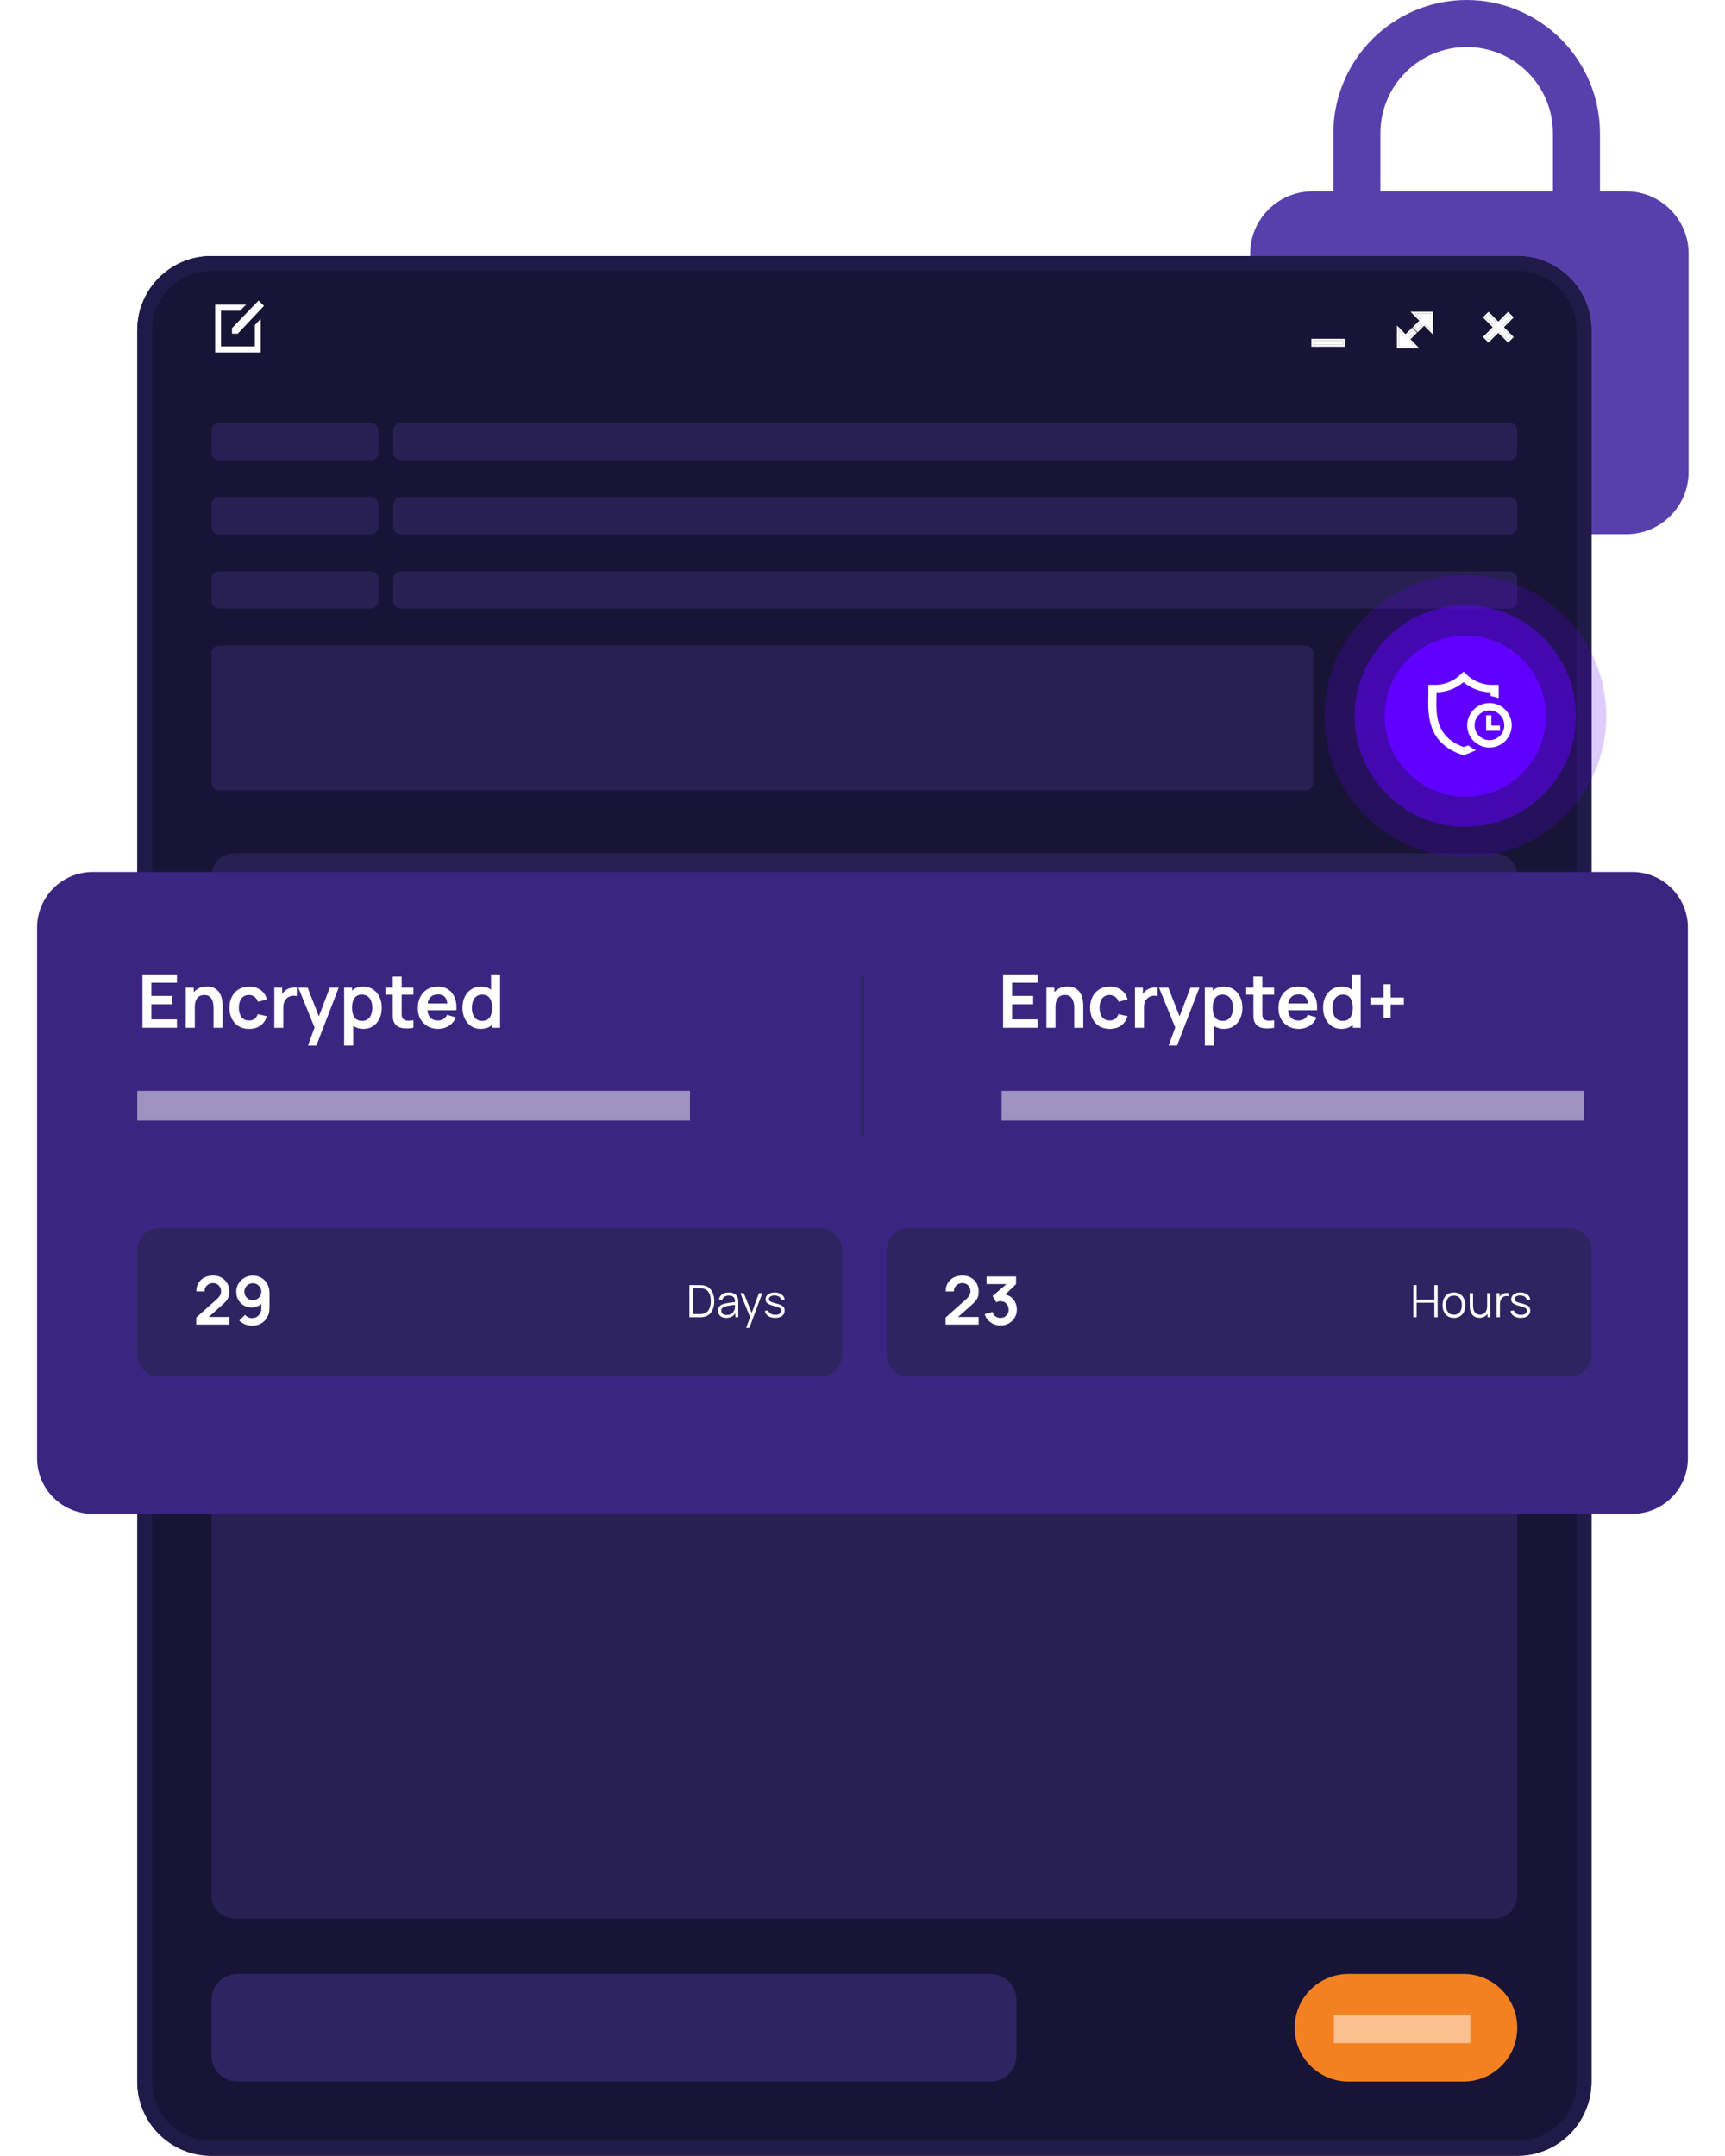 <svg width="465" height="581" viewBox="0 0 465 581" fill="none" xmlns="http://www.w3.org/2000/svg">
<path d="M395.361 0C385.833 0.011 376.698 3.797 369.961 10.529C363.224 17.26 359.434 26.387 359.423 35.907V63.366H372.107V35.907C372.107 29.745 374.557 23.835 378.918 19.478C383.279 15.121 389.194 12.673 395.361 12.673C401.529 12.673 407.444 15.121 411.805 19.478C416.166 23.835 418.616 29.745 418.616 35.907V63.366H431.3V35.907C431.289 26.387 427.499 17.26 420.762 10.529C414.024 3.797 404.89 0.011 395.361 0Z" fill="#5840AC"/>
<path d="M438.377 51.565H353.817C344.529 51.565 337 59.087 337 68.367V127.179C337 136.459 344.529 143.982 353.817 143.982H438.377C447.665 143.982 455.194 136.459 455.194 127.179V68.367C455.194 59.087 447.665 51.565 438.377 51.565Z" fill="#5840AC"/>
<path d="M37 89C37 77.954 45.954 69 57 69H409C420.046 69 429 77.954 429 89V561C429 572.046 420.046 581 409 581H57C45.954 581 37 572.046 37 561V89Z" fill="#181436"/>
<path fill-rule="evenodd" clip-rule="evenodd" d="M409 73H57C48.163 73 41 80.163 41 89V561C41 569.837 48.163 577 57 577H409C417.837 577 425 569.837 425 561V89C425 80.163 417.837 73 409 73ZM57 69C45.954 69 37 77.954 37 89V561C37 572.046 45.954 581 57 581H409C420.046 581 429 572.046 429 561V89C429 77.954 420.046 69 409 69H57Z" fill="#201A48"/>
<path opacity="0.25" d="M57 236C57 232.686 59.686 230 63 230H403C406.314 230 409 232.686 409 236V511C409 514.314 406.314 517 403 517H63C59.686 517 57 514.314 57 511V236Z" fill="#5840AC"/>
<path opacity="0.25" d="M57 211C57 212.105 57.895 213 59 213H352C353.105 213 354 212.105 354 211V176C354 174.895 353.105 174 352 174H59C57.895 174 57 174.895 57 176V211Z" fill="#5840AC"/>
<path d="M349 546.5C349 538.492 355.492 532 363.5 532H394.5C402.508 532 409 538.492 409 546.5V546.5C409 554.508 402.508 561 394.5 561H363.5C355.492 561 349 554.508 349 546.5V546.5Z" fill="#F48121"/>
<path opacity="0.5" d="M359.585 543H396.335V550.638H359.585V543Z" fill="white"/>
<path d="M57 539C57 535.134 60.134 532 64 532H267C270.866 532 274 535.134 274 539V554C274 557.866 270.866 561 267 561H64C60.134 561 57 557.866 57 554V539Z" fill="#2E2461"/>
<g filter="url(#filter0_d_527_1836)">
<path d="M10 245C10 236.716 16.716 230 25 230H440C448.284 230 455 236.716 455 245V388C455 396.284 448.284 403 440 403H25C16.716 403 10 396.284 10 388V245Z" fill="#3A2681"/>
</g>
<path d="M37 337C37 333.686 39.686 331 43 331H221C224.314 331 227 333.686 227 337V365C227 368.314 224.314 371 221 371H43C39.686 371 37 368.314 37 365V337Z" fill="#2E2461"/>
<path fill-rule="evenodd" clip-rule="evenodd" d="M221 332H43C40.239 332 38 334.239 38 337V365C38 367.761 40.239 370 43 370H221C223.761 370 226 367.761 226 365V337C226 334.239 223.761 332 221 332ZM43 331C39.686 331 37 333.686 37 337V365C37 368.314 39.686 371 43 371H221C224.314 371 227 368.314 227 365V337C227 333.686 224.314 331 221 331H43Z" fill="#2E2461"/>
<path d="M239 337C239 333.686 241.686 331 245 331H423C426.314 331 429 333.686 429 337V365C429 368.314 426.314 371 423 371H245C241.686 371 239 368.314 239 365V337Z" fill="#2E2461"/>
<path fill-rule="evenodd" clip-rule="evenodd" d="M423 332H245C242.239 332 240 334.239 240 337V365C240 367.761 242.239 370 245 370H423C425.761 370 428 367.761 428 365V337C428 334.239 425.761 332 423 332ZM245 331C241.686 331 239 333.686 239 337V365C239 368.314 241.686 371 245 371H423C426.314 371 429 368.314 429 365V337C429 333.686 426.314 331 423 331H245Z" fill="#2E2461"/>
<path d="M129.586 277.3C128.593 277.3 127.726 277.05 126.986 276.55C126.246 276.05 125.673 275.37 125.266 274.51C124.86 273.65 124.656 272.68 124.656 271.6C124.656 270.507 124.86 269.533 125.266 268.68C125.68 267.82 126.263 267.143 127.016 266.65C127.77 266.15 128.656 265.9 129.676 265.9C130.703 265.9 131.563 266.15 132.256 266.65C132.956 267.143 133.486 267.82 133.846 268.68C134.206 269.54 134.386 270.513 134.386 271.6C134.386 272.673 134.206 273.643 133.846 274.51C133.486 275.37 132.95 276.05 132.236 276.55C131.523 277.05 130.64 277.3 129.586 277.3ZM129.956 275.14C130.603 275.14 131.123 274.993 131.516 274.7C131.916 274.4 132.206 273.983 132.386 273.45C132.573 272.917 132.666 272.3 132.666 271.6C132.666 270.893 132.573 270.277 132.386 269.75C132.206 269.217 131.923 268.803 131.536 268.51C131.15 268.21 130.65 268.06 130.036 268.06C129.39 268.06 128.856 268.22 128.436 268.54C128.016 268.853 127.706 269.28 127.506 269.82C127.306 270.353 127.206 270.947 127.206 271.6C127.206 272.26 127.303 272.86 127.496 273.4C127.696 273.933 128 274.357 128.406 274.67C128.813 274.983 129.33 275.14 129.956 275.14ZM132.666 277V269.42H132.366V262.6H134.796V277H132.666Z" fill="white"/>
<path d="M118.135 277.3C117.042 277.3 116.082 277.063 115.255 276.59C114.428 276.117 113.782 275.46 113.315 274.62C112.855 273.78 112.625 272.813 112.625 271.72C112.625 270.54 112.852 269.517 113.305 268.65C113.758 267.777 114.388 267.1 115.195 266.62C116.002 266.14 116.935 265.9 117.995 265.9C119.115 265.9 120.065 266.163 120.845 266.69C121.632 267.21 122.215 267.947 122.595 268.9C122.975 269.853 123.118 270.977 123.025 272.27H120.635V271.39C120.628 270.217 120.422 269.36 120.015 268.82C119.608 268.28 118.968 268.01 118.095 268.01C117.108 268.01 116.375 268.317 115.895 268.93C115.415 269.537 115.175 270.427 115.175 271.6C115.175 272.693 115.415 273.54 115.895 274.14C116.375 274.74 117.075 275.04 117.995 275.04C118.588 275.04 119.098 274.91 119.525 274.65C119.958 274.383 120.292 274 120.525 273.5L122.905 274.22C122.492 275.193 121.852 275.95 120.985 276.49C120.125 277.03 119.175 277.3 118.135 277.3ZM114.415 272.27V270.45H121.845V272.27H114.415Z" fill="white"/>
<path d="M111.449 277C110.736 277.134 110.036 277.19 109.349 277.17C108.669 277.157 108.059 277.034 107.519 276.8C106.979 276.56 106.569 276.184 106.289 275.67C106.042 275.204 105.912 274.727 105.899 274.24C105.886 273.754 105.879 273.204 105.879 272.59V263.2H108.279V272.45C108.279 272.884 108.282 273.264 108.289 273.59C108.302 273.917 108.372 274.184 108.499 274.39C108.739 274.79 109.122 275.014 109.649 275.06C110.176 275.107 110.776 275.08 111.449 274.98V277ZM103.919 268.09V266.2H111.449V268.09H103.919Z" fill="white"/>
<path d="M97.985 277.3C96.932 277.3 96.049 277.05 95.335 276.55C94.622 276.05 94.085 275.37 93.725 274.51C93.365 273.643 93.185 272.673 93.185 271.6C93.185 270.513 93.365 269.54 93.725 268.68C94.085 267.82 94.612 267.143 95.305 266.65C96.005 266.15 96.869 265.9 97.895 265.9C98.915 265.9 99.799 266.15 100.545 266.65C101.299 267.143 101.882 267.82 102.295 268.68C102.709 269.533 102.915 270.507 102.915 271.6C102.915 272.68 102.712 273.65 102.305 274.51C101.899 275.37 101.325 276.05 100.585 276.55C99.845 277.05 98.979 277.3 97.985 277.3ZM92.775 281.8V266.2H94.905V273.78H95.205V281.8H92.775ZM97.615 275.14C98.242 275.14 98.759 274.983 99.165 274.67C99.572 274.357 99.872 273.933 100.065 273.4C100.265 272.86 100.365 272.26 100.365 271.6C100.365 270.947 100.265 270.353 100.065 269.82C99.865 269.28 99.555 268.853 99.135 268.54C98.715 268.22 98.182 268.06 97.535 268.06C96.922 268.06 96.422 268.21 96.035 268.51C95.649 268.803 95.362 269.217 95.175 269.75C94.995 270.277 94.905 270.893 94.905 271.6C94.905 272.3 94.995 272.917 95.175 273.45C95.362 273.983 95.652 274.4 96.045 274.7C96.445 274.993 96.969 275.14 97.615 275.14Z" fill="white"/>
<path d="M83.024 281.8L85.104 276.09L85.144 277.77L80.434 266.2H82.944L86.284 274.76H85.644L88.894 266.2H91.304L85.284 281.8H83.024Z" fill="white"/>
<path d="M73.947 277V266.2H76.077V268.83L75.817 268.49C75.951 268.13 76.127 267.803 76.347 267.51C76.574 267.21 76.844 266.963 77.157 266.77C77.424 266.59 77.717 266.45 78.037 266.35C78.364 266.243 78.697 266.18 79.037 266.16C79.377 266.133 79.707 266.147 80.027 266.2V268.45C79.707 268.357 79.337 268.327 78.917 268.36C78.504 268.393 78.131 268.51 77.797 268.71C77.464 268.89 77.191 269.12 76.977 269.4C76.771 269.68 76.617 270 76.517 270.36C76.417 270.713 76.367 271.097 76.367 271.51V277H73.947Z" fill="white"/>
<path d="M67.134 277.3C66.02 277.3 65.07 277.053 64.284 276.56C63.497 276.06 62.894 275.38 62.474 274.52C62.06 273.66 61.85 272.687 61.844 271.6C61.85 270.493 62.067 269.513 62.494 268.66C62.927 267.8 63.54 267.127 64.334 266.64C65.127 266.147 66.07 265.9 67.164 265.9C68.39 265.9 69.427 266.21 70.274 266.83C71.127 267.443 71.684 268.283 71.944 269.35L69.544 270C69.357 269.42 69.047 268.97 68.614 268.65C68.18 268.323 67.687 268.16 67.134 268.16C66.507 268.16 65.99 268.31 65.584 268.61C65.177 268.903 64.877 269.31 64.684 269.83C64.49 270.35 64.394 270.94 64.394 271.6C64.394 272.627 64.624 273.457 65.084 274.09C65.544 274.723 66.227 275.04 67.134 275.04C67.774 275.04 68.277 274.893 68.644 274.6C69.017 274.307 69.297 273.883 69.484 273.33L71.944 273.88C71.61 274.98 71.027 275.827 70.194 276.42C69.36 277.007 68.34 277.3 67.134 277.3Z" fill="white"/>
<path d="M57.57 277V271.8C57.57 271.46 57.547 271.083 57.5 270.67C57.453 270.257 57.343 269.86 57.17 269.48C57.003 269.093 56.75 268.777 56.41 268.53C56.077 268.283 55.623 268.16 55.05 268.16C54.743 268.16 54.44 268.21 54.14 268.31C53.84 268.41 53.567 268.583 53.32 268.83C53.08 269.07 52.887 269.403 52.74 269.83C52.593 270.25 52.52 270.79 52.52 271.45L51.09 270.84C51.09 269.92 51.267 269.087 51.62 268.34C51.98 267.593 52.507 267 53.2 266.56C53.893 266.113 54.747 265.89 55.76 265.89C56.56 265.89 57.22 266.023 57.74 266.29C58.26 266.557 58.673 266.897 58.98 267.31C59.287 267.723 59.513 268.163 59.66 268.63C59.807 269.097 59.9 269.54 59.94 269.96C59.987 270.373 60.01 270.71 60.01 270.97V277H57.57ZM50.08 277V266.2H52.23V269.55H52.52V277H50.08Z" fill="white"/>
<path d="M38.4 277V262.6H47.7V264.86H40.81V268.41H46.5V270.67H40.81V274.74H47.7V277H38.4Z" fill="white"/>
<path d="M372.979 274.32V270.74H369.399V268.85H372.979V265.28H374.869V268.85H378.429V270.74H374.869V274.32H372.979Z" fill="white"/>
<path d="M361.586 277.3C360.593 277.3 359.726 277.05 358.986 276.55C358.246 276.05 357.673 275.37 357.266 274.51C356.86 273.65 356.656 272.68 356.656 271.6C356.656 270.507 356.86 269.533 357.266 268.68C357.68 267.82 358.263 267.143 359.016 266.65C359.77 266.15 360.656 265.9 361.676 265.9C362.703 265.9 363.563 266.15 364.256 266.65C364.956 267.143 365.486 267.82 365.846 268.68C366.206 269.54 366.386 270.513 366.386 271.6C366.386 272.673 366.206 273.643 365.846 274.51C365.486 275.37 364.95 276.05 364.236 276.55C363.523 277.05 362.64 277.3 361.586 277.3ZM361.956 275.14C362.603 275.14 363.123 274.993 363.516 274.7C363.916 274.4 364.206 273.983 364.386 273.45C364.573 272.917 364.666 272.3 364.666 271.6C364.666 270.893 364.573 270.277 364.386 269.75C364.206 269.217 363.923 268.803 363.536 268.51C363.15 268.21 362.65 268.06 362.036 268.06C361.39 268.06 360.856 268.22 360.436 268.54C360.016 268.853 359.706 269.28 359.506 269.82C359.306 270.353 359.206 270.947 359.206 271.6C359.206 272.26 359.303 272.86 359.496 273.4C359.696 273.933 360 274.357 360.406 274.67C360.813 274.983 361.33 275.14 361.956 275.14ZM364.666 277V269.42H364.366V262.6H366.796V277H364.666Z" fill="white"/>
<path d="M350.135 277.3C349.042 277.3 348.082 277.063 347.255 276.59C346.428 276.117 345.782 275.46 345.315 274.62C344.855 273.78 344.625 272.813 344.625 271.72C344.625 270.54 344.852 269.517 345.305 268.65C345.758 267.777 346.388 267.1 347.195 266.62C348.002 266.14 348.935 265.9 349.995 265.9C351.115 265.9 352.065 266.163 352.845 266.69C353.632 267.21 354.215 267.947 354.595 268.9C354.975 269.853 355.118 270.977 355.025 272.27H352.635V271.39C352.628 270.217 352.422 269.36 352.015 268.82C351.608 268.28 350.968 268.01 350.095 268.01C349.108 268.01 348.375 268.317 347.895 268.93C347.415 269.537 347.175 270.427 347.175 271.6C347.175 272.693 347.415 273.54 347.895 274.14C348.375 274.74 349.075 275.04 349.995 275.04C350.588 275.04 351.098 274.91 351.525 274.65C351.958 274.383 352.292 274 352.525 273.5L354.905 274.22C354.492 275.193 353.852 275.95 352.985 276.49C352.125 277.03 351.175 277.3 350.135 277.3ZM346.415 272.27V270.45H353.845V272.27H346.415Z" fill="white"/>
<path d="M343.449 277C342.736 277.134 342.036 277.19 341.349 277.17C340.669 277.157 340.059 277.034 339.519 276.8C338.979 276.56 338.569 276.184 338.289 275.67C338.042 275.204 337.912 274.727 337.899 274.24C337.886 273.754 337.879 273.204 337.879 272.59V263.2H340.279V272.45C340.279 272.884 340.282 273.264 340.289 273.59C340.302 273.917 340.372 274.184 340.499 274.39C340.739 274.79 341.122 275.014 341.649 275.06C342.176 275.107 342.776 275.08 343.449 274.98V277ZM335.919 268.09V266.2H343.449V268.09H335.919Z" fill="white"/>
<path d="M329.985 277.3C328.932 277.3 328.049 277.05 327.335 276.55C326.622 276.05 326.085 275.37 325.725 274.51C325.365 273.643 325.185 272.673 325.185 271.6C325.185 270.513 325.365 269.54 325.725 268.68C326.085 267.82 326.612 267.143 327.305 266.65C328.005 266.15 328.869 265.9 329.895 265.9C330.915 265.9 331.799 266.15 332.545 266.65C333.299 267.143 333.882 267.82 334.295 268.68C334.709 269.533 334.915 270.507 334.915 271.6C334.915 272.68 334.712 273.65 334.305 274.51C333.899 275.37 333.325 276.05 332.585 276.55C331.845 277.05 330.979 277.3 329.985 277.3ZM324.775 281.8V266.2H326.905V273.78H327.205V281.8H324.775ZM329.615 275.14C330.242 275.14 330.759 274.983 331.165 274.67C331.572 274.357 331.872 273.933 332.065 273.4C332.265 272.86 332.365 272.26 332.365 271.6C332.365 270.947 332.265 270.353 332.065 269.82C331.865 269.28 331.555 268.853 331.135 268.54C330.715 268.22 330.182 268.06 329.535 268.06C328.922 268.06 328.422 268.21 328.035 268.51C327.649 268.803 327.362 269.217 327.175 269.75C326.995 270.277 326.905 270.893 326.905 271.6C326.905 272.3 326.995 272.917 327.175 273.45C327.362 273.983 327.652 274.4 328.045 274.7C328.445 274.993 328.969 275.14 329.615 275.14Z" fill="white"/>
<path d="M315.024 281.8L317.104 276.09L317.144 277.77L312.434 266.2H314.944L318.284 274.76H317.644L320.894 266.2H323.304L317.284 281.8H315.024Z" fill="white"/>
<path d="M305.947 277V266.2H308.077V268.83L307.817 268.49C307.951 268.13 308.127 267.803 308.347 267.51C308.574 267.21 308.844 266.963 309.157 266.77C309.424 266.59 309.717 266.45 310.037 266.35C310.364 266.243 310.697 266.18 311.037 266.16C311.377 266.133 311.707 266.147 312.027 266.2V268.45C311.707 268.357 311.337 268.327 310.917 268.36C310.504 268.393 310.131 268.51 309.797 268.71C309.464 268.89 309.191 269.12 308.977 269.4C308.771 269.68 308.617 270 308.517 270.36C308.417 270.713 308.367 271.097 308.367 271.51V277H305.947Z" fill="white"/>
<path d="M299.134 277.3C298.02 277.3 297.07 277.053 296.284 276.56C295.497 276.06 294.894 275.38 294.474 274.52C294.06 273.66 293.85 272.687 293.844 271.6C293.85 270.493 294.067 269.513 294.494 268.66C294.927 267.8 295.54 267.127 296.334 266.64C297.127 266.147 298.07 265.9 299.164 265.9C300.39 265.9 301.427 266.21 302.274 266.83C303.127 267.443 303.684 268.283 303.944 269.35L301.544 270C301.357 269.42 301.047 268.97 300.614 268.65C300.18 268.323 299.687 268.16 299.134 268.16C298.507 268.16 297.99 268.31 297.584 268.61C297.177 268.903 296.877 269.31 296.684 269.83C296.49 270.35 296.394 270.94 296.394 271.6C296.394 272.627 296.624 273.457 297.084 274.09C297.544 274.723 298.227 275.04 299.134 275.04C299.774 275.04 300.277 274.893 300.644 274.6C301.017 274.307 301.297 273.883 301.484 273.33L303.944 273.88C303.61 274.98 303.027 275.827 302.194 276.42C301.36 277.007 300.34 277.3 299.134 277.3Z" fill="white"/>
<path d="M289.57 277V271.8C289.57 271.46 289.547 271.083 289.5 270.67C289.453 270.257 289.343 269.86 289.17 269.48C289.003 269.093 288.75 268.777 288.41 268.53C288.077 268.283 287.623 268.16 287.05 268.16C286.743 268.16 286.44 268.21 286.14 268.31C285.84 268.41 285.567 268.583 285.32 268.83C285.08 269.07 284.887 269.403 284.74 269.83C284.593 270.25 284.52 270.79 284.52 271.45L283.09 270.84C283.09 269.92 283.267 269.087 283.62 268.34C283.98 267.593 284.507 267 285.2 266.56C285.893 266.113 286.747 265.89 287.76 265.89C288.56 265.89 289.22 266.023 289.74 266.29C290.26 266.557 290.673 266.897 290.98 267.31C291.287 267.723 291.513 268.163 291.66 268.63C291.807 269.097 291.9 269.54 291.94 269.96C291.987 270.373 292.01 270.71 292.01 270.97V277H289.57ZM282.08 277V266.2H284.23V269.55H284.52V277H282.08Z" fill="white"/>
<path d="M270.4 277V262.6H279.7V264.86H272.81V268.41H278.5V270.67H272.81V274.74H279.7V277H270.4Z" fill="white"/>
<path opacity="0.5" d="M37 294H186V302H37V294Z" fill="white"/>
<path opacity="0.5" d="M270 294H427V302H270V294Z" fill="white"/>
<path d="M208.953 355.174C208.193 355.174 207.567 355.01 207.075 354.682C206.587 354.354 206.287 353.898 206.175 353.314L207.075 353.164C207.171 353.532 207.389 353.826 207.729 354.046C208.073 354.262 208.497 354.37 209.001 354.37C209.493 354.37 209.881 354.268 210.165 354.064C210.449 353.856 210.591 353.574 210.591 353.218C210.591 353.018 210.545 352.856 210.453 352.732C210.365 352.604 210.183 352.486 209.907 352.378C209.631 352.27 209.219 352.142 208.671 351.994C208.083 351.834 207.623 351.674 207.291 351.514C206.959 351.354 206.723 351.17 206.583 350.962C206.443 350.75 206.373 350.492 206.373 350.188C206.373 349.82 206.477 349.498 206.685 349.222C206.893 348.942 207.181 348.726 207.549 348.574C207.917 348.418 208.345 348.34 208.833 348.34C209.321 348.34 209.757 348.42 210.141 348.58C210.529 348.736 210.841 348.956 211.077 349.24C211.313 349.524 211.453 349.854 211.497 350.23L210.597 350.392C210.537 350.012 210.347 349.712 210.027 349.492C209.711 349.268 209.309 349.152 208.821 349.144C208.361 349.132 207.987 349.22 207.699 349.408C207.411 349.592 207.267 349.838 207.267 350.146C207.267 350.318 207.319 350.466 207.423 350.59C207.527 350.71 207.715 350.824 207.987 350.932C208.263 351.04 208.655 351.158 209.163 351.286C209.759 351.438 210.227 351.598 210.567 351.766C210.907 351.934 211.149 352.132 211.293 352.36C211.437 352.588 211.509 352.87 211.509 353.206C211.509 353.818 211.281 354.3 210.825 354.652C210.373 355 209.749 355.174 208.953 355.174Z" fill="white"/>
<path d="M201.131 357.88L202.385 354.478L202.403 355.486L199.565 348.52H200.501L202.829 354.346H202.445L204.593 348.52H205.493L202.013 357.88H201.131Z" fill="white"/>
<path d="M195.756 355.18C195.268 355.18 194.858 355.092 194.526 354.916C194.198 354.74 193.952 354.506 193.788 354.214C193.624 353.922 193.542 353.604 193.542 353.26C193.542 352.908 193.612 352.608 193.752 352.36C193.896 352.108 194.09 351.902 194.334 351.742C194.582 351.582 194.868 351.46 195.192 351.376C195.52 351.296 195.882 351.226 196.278 351.166C196.678 351.102 197.068 351.048 197.448 351.004C197.832 350.956 198.168 350.91 198.456 350.866L198.144 351.058C198.156 350.418 198.032 349.944 197.772 349.636C197.512 349.328 197.06 349.174 196.416 349.174C195.972 349.174 195.596 349.274 195.288 349.474C194.984 349.674 194.77 349.99 194.646 350.422L193.788 350.17C193.936 349.59 194.234 349.14 194.682 348.82C195.13 348.5 195.712 348.34 196.428 348.34C197.02 348.34 197.522 348.452 197.934 348.676C198.35 348.896 198.644 349.216 198.816 349.636C198.896 349.824 198.948 350.034 198.972 350.266C198.996 350.498 199.008 350.734 199.008 350.974V355H198.222V353.374L198.45 353.47C198.23 354.026 197.888 354.45 197.424 354.742C196.96 355.034 196.404 355.18 195.756 355.18ZM195.858 354.418C196.27 354.418 196.63 354.344 196.938 354.196C197.246 354.048 197.494 353.846 197.682 353.59C197.87 353.33 197.992 353.038 198.048 352.714C198.096 352.506 198.122 352.278 198.126 352.03C198.13 351.778 198.132 351.59 198.132 351.466L198.468 351.64C198.168 351.68 197.842 351.72 197.49 351.76C197.142 351.8 196.798 351.846 196.458 351.898C196.122 351.95 195.818 352.012 195.546 352.084C195.362 352.136 195.184 352.21 195.012 352.306C194.84 352.398 194.698 352.522 194.586 352.678C194.478 352.834 194.424 353.028 194.424 353.26C194.424 353.448 194.47 353.63 194.562 353.806C194.658 353.982 194.81 354.128 195.018 354.244C195.23 354.36 195.51 354.418 195.858 354.418Z" fill="white"/>
<path d="M185.84 355V346.36H188.462C188.554 346.36 188.71 346.362 188.93 346.366C189.154 346.37 189.368 346.386 189.572 346.414C190.228 346.506 190.776 346.75 191.216 347.146C191.656 347.542 191.986 348.046 192.206 348.658C192.426 349.27 192.536 349.944 192.536 350.68C192.536 351.416 192.426 352.09 192.206 352.702C191.986 353.314 191.656 353.818 191.216 354.214C190.776 354.61 190.228 354.854 189.572 354.946C189.372 354.97 189.158 354.986 188.93 354.994C188.702 354.998 188.546 355 188.462 355H185.84ZM186.752 354.154H188.462C188.626 354.154 188.802 354.15 188.99 354.142C189.182 354.13 189.346 354.11 189.482 354.082C189.986 353.994 190.392 353.79 190.7 353.47C191.012 353.15 191.24 352.75 191.384 352.27C191.528 351.786 191.6 351.256 191.6 350.68C191.6 350.1 191.528 349.568 191.384 349.084C191.24 348.6 191.012 348.2 190.7 347.884C190.388 347.568 189.982 347.366 189.482 347.278C189.346 347.25 189.18 347.232 188.984 347.224C188.792 347.212 188.618 347.206 188.462 347.206H186.752V354.154Z" fill="white"/>
<path d="M409.953 355.174C409.193 355.174 408.567 355.01 408.075 354.682C407.587 354.354 407.287 353.898 407.175 353.314L408.075 353.164C408.171 353.532 408.389 353.826 408.729 354.046C409.073 354.262 409.497 354.37 410.001 354.37C410.493 354.37 410.881 354.268 411.165 354.064C411.449 353.856 411.591 353.574 411.591 353.218C411.591 353.018 411.545 352.856 411.453 352.732C411.365 352.604 411.183 352.486 410.907 352.378C410.631 352.27 410.219 352.142 409.671 351.994C409.083 351.834 408.623 351.674 408.291 351.514C407.959 351.354 407.723 351.17 407.583 350.962C407.443 350.75 407.373 350.492 407.373 350.188C407.373 349.82 407.477 349.498 407.685 349.222C407.893 348.942 408.181 348.726 408.549 348.574C408.917 348.418 409.345 348.34 409.833 348.34C410.321 348.34 410.757 348.42 411.141 348.58C411.529 348.736 411.841 348.956 412.077 349.24C412.313 349.524 412.453 349.854 412.497 350.23L411.597 350.392C411.537 350.012 411.347 349.712 411.027 349.492C410.711 349.268 410.309 349.152 409.821 349.144C409.361 349.132 408.987 349.22 408.699 349.408C408.411 349.592 408.267 349.838 408.267 350.146C408.267 350.318 408.319 350.466 408.423 350.59C408.527 350.71 408.715 350.824 408.987 350.932C409.263 351.04 409.655 351.158 410.163 351.286C410.759 351.438 411.227 351.598 411.567 351.766C411.907 351.934 412.149 352.132 412.293 352.36C412.437 352.588 412.509 352.87 412.509 353.206C412.509 353.818 412.281 354.3 411.825 354.652C411.373 355 410.749 355.174 409.953 355.174Z" fill="white"/>
<path d="M403.445 355V348.52H404.237V350.08L404.081 349.876C404.153 349.684 404.247 349.508 404.363 349.348C404.479 349.184 404.605 349.05 404.741 348.946C404.909 348.798 405.105 348.686 405.329 348.61C405.553 348.53 405.779 348.484 406.007 348.472C406.235 348.456 406.443 348.472 406.631 348.52V349.348C406.395 349.288 406.137 349.274 405.857 349.306C405.577 349.338 405.319 349.45 405.083 349.642C404.867 349.81 404.705 350.012 404.597 350.248C404.489 350.48 404.417 350.728 404.381 350.992C404.345 351.252 404.327 351.51 404.327 351.766V355H403.445Z" fill="white"/>
<path d="M398.798 355.162C398.41 355.162 398.07 355.102 397.778 354.982C397.49 354.862 397.244 354.7 397.04 354.496C396.84 354.292 396.678 354.06 396.554 353.8C396.43 353.536 396.34 353.258 396.284 352.966C396.228 352.67 396.2 352.376 396.2 352.084V348.52H397.088V351.826C397.088 352.182 397.122 352.512 397.19 352.816C397.258 353.12 397.366 353.386 397.514 353.614C397.666 353.838 397.86 354.012 398.096 354.136C398.336 354.26 398.626 354.322 398.966 354.322C399.278 354.322 399.552 354.268 399.788 354.16C400.028 354.052 400.228 353.898 400.388 353.698C400.552 353.494 400.676 353.248 400.76 352.96C400.844 352.668 400.886 352.34 400.886 351.976L401.51 352.114C401.51 352.778 401.394 353.336 401.162 353.788C400.93 354.24 400.61 354.582 400.202 354.814C399.794 355.046 399.326 355.162 398.798 355.162ZM400.976 355V353.404H400.886V348.52H401.768V355H400.976Z" fill="white"/>
<path d="M391.924 355.18C391.28 355.18 390.73 355.034 390.274 354.742C389.818 354.45 389.468 354.046 389.224 353.53C388.98 353.014 388.858 352.422 388.858 351.754C388.858 351.074 388.982 350.478 389.23 349.966C389.478 349.454 389.83 349.056 390.286 348.772C390.746 348.484 391.292 348.34 391.924 348.34C392.572 348.34 393.124 348.486 393.58 348.778C394.04 349.066 394.39 349.468 394.63 349.984C394.874 350.496 394.996 351.086 394.996 351.754C394.996 352.434 394.874 353.032 394.63 353.548C394.386 354.06 394.034 354.46 393.574 354.748C393.114 355.036 392.564 355.18 391.924 355.18ZM391.924 354.334C392.644 354.334 393.18 354.096 393.532 353.62C393.884 353.14 394.06 352.518 394.06 351.754C394.06 350.97 393.882 350.346 393.526 349.882C393.174 349.418 392.64 349.186 391.924 349.186C391.44 349.186 391.04 349.296 390.724 349.516C390.412 349.732 390.178 350.034 390.022 350.422C389.87 350.806 389.794 351.25 389.794 351.754C389.794 352.534 389.974 353.16 390.334 353.632C390.694 354.1 391.224 354.334 391.924 354.334Z" fill="white"/>
<path d="M381.004 355V346.36H381.886V350.254H386.662V346.36H387.538V355H386.662V351.1H381.886V355H381.004Z" fill="white"/>
<path d="M68.168 343.788C69.014 343.788 69.776 343.989 70.454 344.391C71.132 344.787 71.666 345.339 72.056 346.047C72.453 346.749 72.65 347.559 72.65 348.477V352.428C72.65 353.406 72.453 354.261 72.056 354.993C71.666 355.719 71.118 356.28 70.409 356.676C69.701 357.072 68.874 357.27 67.925 357.27C67.272 357.27 66.653 357.159 66.072 356.937C65.49 356.709 64.968 356.361 64.505 355.893L66.062 354.372C66.296 354.642 66.576 354.855 66.9 355.011C67.23 355.161 67.572 355.236 67.925 355.236C68.43 355.236 68.871 355.119 69.249 354.885C69.626 354.645 69.921 354.336 70.13 353.958C70.341 353.574 70.445 353.163 70.445 352.725V350.574L70.832 351.006C70.466 351.438 70.022 351.777 69.501 352.023C68.978 352.263 68.43 352.383 67.853 352.383C67.043 352.383 66.323 352.197 65.694 351.825C65.07 351.453 64.578 350.949 64.218 350.313C63.864 349.671 63.687 348.945 63.687 348.135C63.687 347.325 63.891 346.593 64.299 345.939C64.707 345.279 65.249 344.757 65.927 344.373C66.612 343.983 67.359 343.788 68.168 343.788ZM68.168 345.858C67.749 345.858 67.365 345.96 67.016 346.164C66.668 346.368 66.392 346.644 66.189 346.992C65.984 347.334 65.882 347.715 65.882 348.135C65.882 348.555 65.981 348.939 66.18 349.287C66.383 349.635 66.656 349.911 66.999 350.115C67.347 350.319 67.731 350.421 68.15 350.421C68.57 350.421 68.954 350.319 69.302 350.115C69.65 349.911 69.927 349.635 70.13 349.287C70.341 348.939 70.445 348.555 70.445 348.135C70.445 347.727 70.344 347.352 70.139 347.01C69.936 346.662 69.659 346.383 69.311 346.173C68.969 345.963 68.588 345.858 68.168 345.858Z" fill="white"/>
<path d="M52.9 356.982V355.092L58.444 350.151C58.876 349.767 59.176 349.404 59.344 349.062C59.512 348.72 59.596 348.39 59.596 348.072C59.596 347.64 59.503 347.256 59.317 346.92C59.131 346.578 58.873 346.308 58.543 346.11C58.219 345.912 57.844 345.813 57.418 345.813C56.968 345.813 56.569 345.918 56.221 346.128C55.879 346.332 55.612 346.605 55.42 346.947C55.228 347.289 55.138 347.658 55.15 348.054H52.918C52.918 347.19 53.11 346.437 53.494 345.795C53.884 345.153 54.418 344.655 55.096 344.301C55.78 343.947 56.569 343.77 57.463 343.77C58.291 343.77 59.035 343.956 59.695 344.328C60.355 344.694 60.874 345.204 61.252 345.858C61.63 346.506 61.819 347.253 61.819 348.099C61.819 348.717 61.735 349.236 61.567 349.656C61.399 350.076 61.147 350.463 60.811 350.817C60.481 351.171 60.07 351.564 59.578 351.996L55.645 355.479L55.447 354.939H61.819V356.982H52.9Z" fill="white"/>
<path d="M269.691 357.243C269.043 357.243 268.431 357.117 267.855 356.865C267.279 356.613 266.778 356.256 266.352 355.794C265.932 355.332 265.629 354.786 265.443 354.156L267.54 353.589C267.69 354.105 267.963 354.504 268.359 354.786C268.761 355.062 269.202 355.197 269.682 355.191C270.108 355.191 270.489 355.092 270.825 354.894C271.161 354.696 271.425 354.429 271.617 354.093C271.809 353.751 271.905 353.37 271.905 352.95C271.905 352.308 271.698 351.771 271.284 351.339C270.87 350.907 270.336 350.691 269.682 350.691C269.484 350.691 269.289 350.718 269.097 350.772C268.911 350.826 268.731 350.901 268.557 350.997L267.567 349.287L271.923 345.561L272.112 346.083H265.947V344.04H273.894V346.092L270.393 349.458L270.375 348.819C271.161 348.873 271.83 349.092 272.382 349.476C272.94 349.86 273.366 350.355 273.66 350.961C273.96 351.567 274.11 352.23 274.11 352.95C274.11 353.766 273.909 354.498 273.507 355.146C273.111 355.794 272.577 356.307 271.905 356.685C271.239 357.057 270.501 357.243 269.691 357.243Z" fill="white"/>
<path d="M254.9 356.982V355.092L260.444 350.151C260.876 349.767 261.176 349.404 261.344 349.062C261.512 348.72 261.596 348.39 261.596 348.072C261.596 347.64 261.503 347.256 261.317 346.92C261.131 346.578 260.873 346.308 260.543 346.11C260.219 345.912 259.844 345.813 259.418 345.813C258.968 345.813 258.569 345.918 258.221 346.128C257.879 346.332 257.612 346.605 257.42 346.947C257.228 347.289 257.138 347.658 257.15 348.054H254.918C254.918 347.19 255.11 346.437 255.494 345.795C255.884 345.153 256.418 344.655 257.096 344.301C257.78 343.947 258.569 343.77 259.463 343.77C260.291 343.77 261.035 343.956 261.695 344.328C262.355 344.694 262.874 345.204 263.252 345.858C263.63 346.506 263.819 347.253 263.819 348.099C263.819 348.717 263.735 349.236 263.567 349.656C263.399 350.076 263.147 350.463 262.811 350.817C262.481 351.171 262.07 351.564 261.578 351.996L257.645 355.479L257.447 354.939H263.819V356.982H254.9Z" fill="white"/>
<path fill-rule="evenodd" clip-rule="evenodd" d="M232 306L232 263L233 263L233 306L232 306Z" fill="#2E2461"/>
<path opacity="0.25" d="M106 122C106 123.105 106.895 124 108 124H407C408.105 124 409 123.105 409 122V116C409 114.895 408.105 114 407 114H108C106.895 114 106 114.895 106 116V122Z" fill="#5840AC"/>
<path opacity="0.25" d="M57 122C57 123.105 57.895 124 59 124H100C101.105 124 102 123.105 102 122V116C102 114.895 101.105 114 100 114H59C57.895 114 57 114.895 57 116V122Z" fill="#5840AC"/>
<path opacity="0.25" d="M106 142C106 143.105 106.895 144 108 144H407C408.105 144 409 143.105 409 142V136C409 134.895 408.105 134 407 134H108C106.895 134 106 134.895 106 136V142Z" fill="#5840AC"/>
<path opacity="0.25" d="M57 142C57 143.105 57.895 144 59 144H100C101.105 144 102 143.105 102 142V136C102 134.895 101.105 134 100 134H59C57.895 134 57 134.895 57 136V142Z" fill="#5840AC"/>
<path opacity="0.25" d="M106 162C106 163.105 106.895 164 108 164H407C408.105 164 409 163.105 409 162V156C409 154.895 408.105 154 407 154H108C106.895 154 106 154.895 106 156V162Z" fill="#5840AC"/>
<path opacity="0.25" d="M57 162C57 163.105 57.895 164 59 164H100C101.105 164 102 163.105 102 162V156C102 154.895 101.105 154 100 154H59C57.895 154 57 154.895 57 156V162Z" fill="#5840AC"/>
<path d="M407.343 90.826L406.535 91.634L400.441 85.54L401.249 84.732L407.343 90.826Z" fill="white"/>
<path fill-rule="evenodd" clip-rule="evenodd" d="M408.05 90.826L406.535 92.341L399.734 85.54L401.249 84.025L408.05 90.826ZM407.343 90.826L401.249 84.732L400.441 85.54L406.535 91.634L407.343 90.826Z" fill="white"/>
<path d="M407.343 85.54L401.249 91.634L400.441 90.826L406.535 84.733L407.343 85.54Z" fill="white"/>
<path fill-rule="evenodd" clip-rule="evenodd" d="M408.05 85.54L401.249 92.341L399.734 90.826L406.535 84.025L408.05 85.54ZM407.343 85.54L406.535 84.733L400.441 90.826L401.249 91.634L407.343 85.54Z" fill="white"/>
<path d="M377.065 88.928V93.358H381.407L377.065 88.928Z" fill="white"/>
<path fill-rule="evenodd" clip-rule="evenodd" d="M376.565 87.704L382.598 93.858H376.565V87.704ZM377.065 93.358V88.928L381.407 93.358H377.065Z" fill="white"/>
<path d="M379.516 91.418L378.887 90.789L380.666 89.009L381.295 89.638L379.516 91.418Z" fill="white"/>
<path fill-rule="evenodd" clip-rule="evenodd" d="M379.516 92.125L378.18 90.789L380.666 88.302L382.002 89.638L379.516 92.125ZM379.516 91.418L378.887 90.789L380.666 89.009L381.295 89.638L379.516 91.418Z" fill="white"/>
<path d="M385.744 88.929V84.5H381.402L385.744 88.929Z" fill="white"/>
<path fill-rule="evenodd" clip-rule="evenodd" d="M386.244 90.154L380.212 84H386.244V90.154ZM385.744 84.5V88.929L381.402 84.5H385.744Z" fill="white"/>
<path d="M383.29 86.44L383.919 87.069L382.14 88.848L381.51 88.219L383.29 86.44Z" fill="white"/>
<path fill-rule="evenodd" clip-rule="evenodd" d="M383.29 85.733L384.626 87.069L382.139 89.555L380.803 88.219L383.29 85.733ZM383.29 86.44L383.919 87.069L382.139 88.848L381.51 88.219L383.29 86.44Z" fill="white"/>
<path d="M361.998 92.943H354V91.8H361.998V92.943Z" fill="white"/>
<path fill-rule="evenodd" clip-rule="evenodd" d="M362.498 93.443H353.5V91.3H362.498V93.443ZM361.998 92.943V91.8H354V92.943H361.998Z" fill="white"/>
<path d="M64.104 89.919H62.544V88.426L69.71 81L71.169 82.438L64.104 89.919Z" fill="white"/>
<path d="M68.71 87.58V93.346H59.575V83.751H64.709L66.359 82.097H58V95H70.285V85.924L68.71 87.58Z" fill="white"/>
<path opacity="0.2" d="M395 231.001C415.987 231.001 433 213.987 433 193C433 172.013 415.987 155 395 155C374.013 155 357 172.013 357 193C357 213.987 374.013 231.001 395 231.001Z" fill="#6000FF"/>
<path opacity="0.5" d="M394.997 222.828C411.47 222.828 424.824 209.474 424.824 193C424.824 176.527 411.47 163.173 394.997 163.173C378.523 163.173 365.169 176.527 365.169 193C365.169 209.474 378.523 222.828 394.997 222.828Z" fill="#6000FF"/>
<path d="M394.997 171.261C399.297 171.261 403.5 172.536 407.074 174.925C410.649 177.314 413.436 180.709 415.081 184.681C416.726 188.653 417.157 193.024 416.318 197.241C415.479 201.458 413.409 205.331 410.369 208.371C407.328 211.412 403.455 213.482 399.238 214.321C395.021 215.16 390.65 214.729 386.678 213.084C382.706 211.438 379.311 208.652 376.922 205.077C374.534 201.502 373.259 197.299 373.259 193C373.259 187.234 375.549 181.705 379.626 177.628C383.703 173.552 389.232 171.261 394.997 171.261Z" fill="#6000FF"/>
<path d="M394.518 201.316C386.939 198.597 387.082 192.589 387.227 187.295V186.582C389.897 186.537 392.471 185.576 394.518 183.861C396.564 185.576 399.138 186.536 401.807 186.582V187.583C402.552 187.706 403.285 187.898 403.995 188.155V184.576H402.829C401.435 184.656 400.04 184.442 398.734 183.949C397.428 183.456 396.24 182.696 395.246 181.716L394.518 181L393.79 181.716C392.796 182.696 391.607 183.456 390.301 183.949C388.995 184.442 387.601 184.656 386.207 184.576H385.036V187.295C384.89 192.731 384.744 200.314 394.221 203.461L394.513 203.605L394.805 203.461C395.846 203.085 396.868 202.655 397.866 202.174C397.135 201.83 396.449 201.398 395.825 200.886C395.404 201.073 394.967 201.217 394.518 201.316Z" fill="white"/>
<path fill-rule="evenodd" clip-rule="evenodd" d="M401.503 191.472C399.293 191.472 397.501 193.264 397.501 195.474C397.501 197.685 399.293 199.476 401.503 199.476C403.714 199.476 405.506 197.685 405.506 195.474C405.506 193.264 403.714 191.472 401.503 191.472ZM395.501 195.474C395.501 192.159 398.188 189.472 401.503 189.472C404.818 189.472 407.506 192.159 407.506 195.474C407.506 198.789 404.818 201.476 401.503 201.476C398.188 201.476 395.501 198.789 395.501 195.474Z" fill="white"/>
<path fill-rule="evenodd" clip-rule="evenodd" d="M400.612 192.776H402.012V195.553H404.344V196.953H400.612V192.776Z" fill="white"/>
<defs>
<filter id="filter0_d_527_1836" x="0" y="225" width="465" height="193" filterUnits="userSpaceOnUse" color-interpolation-filters="sRGB">
<feFlood flood-opacity="0" result="BackgroundImageFix"/>
<feColorMatrix in="SourceAlpha" type="matrix" values="0 0 0 0 0 0 0 0 0 0 0 0 0 0 0 0 0 0 127 0" result="hardAlpha"/>
<feOffset dy="5"/>
<feGaussianBlur stdDeviation="5"/>
<feComposite in2="hardAlpha" operator="out"/>
<feColorMatrix type="matrix" values="0 0 0 0 0 0 0 0 0 0 0 0 0 0 0 0 0 0 0.25 0"/>
<feBlend mode="normal" in2="BackgroundImageFix" result="effect1_dropShadow_527_1836"/>
<feBlend mode="normal" in="SourceGraphic" in2="effect1_dropShadow_527_1836" result="shape"/>
</filter>
</defs>
</svg>
